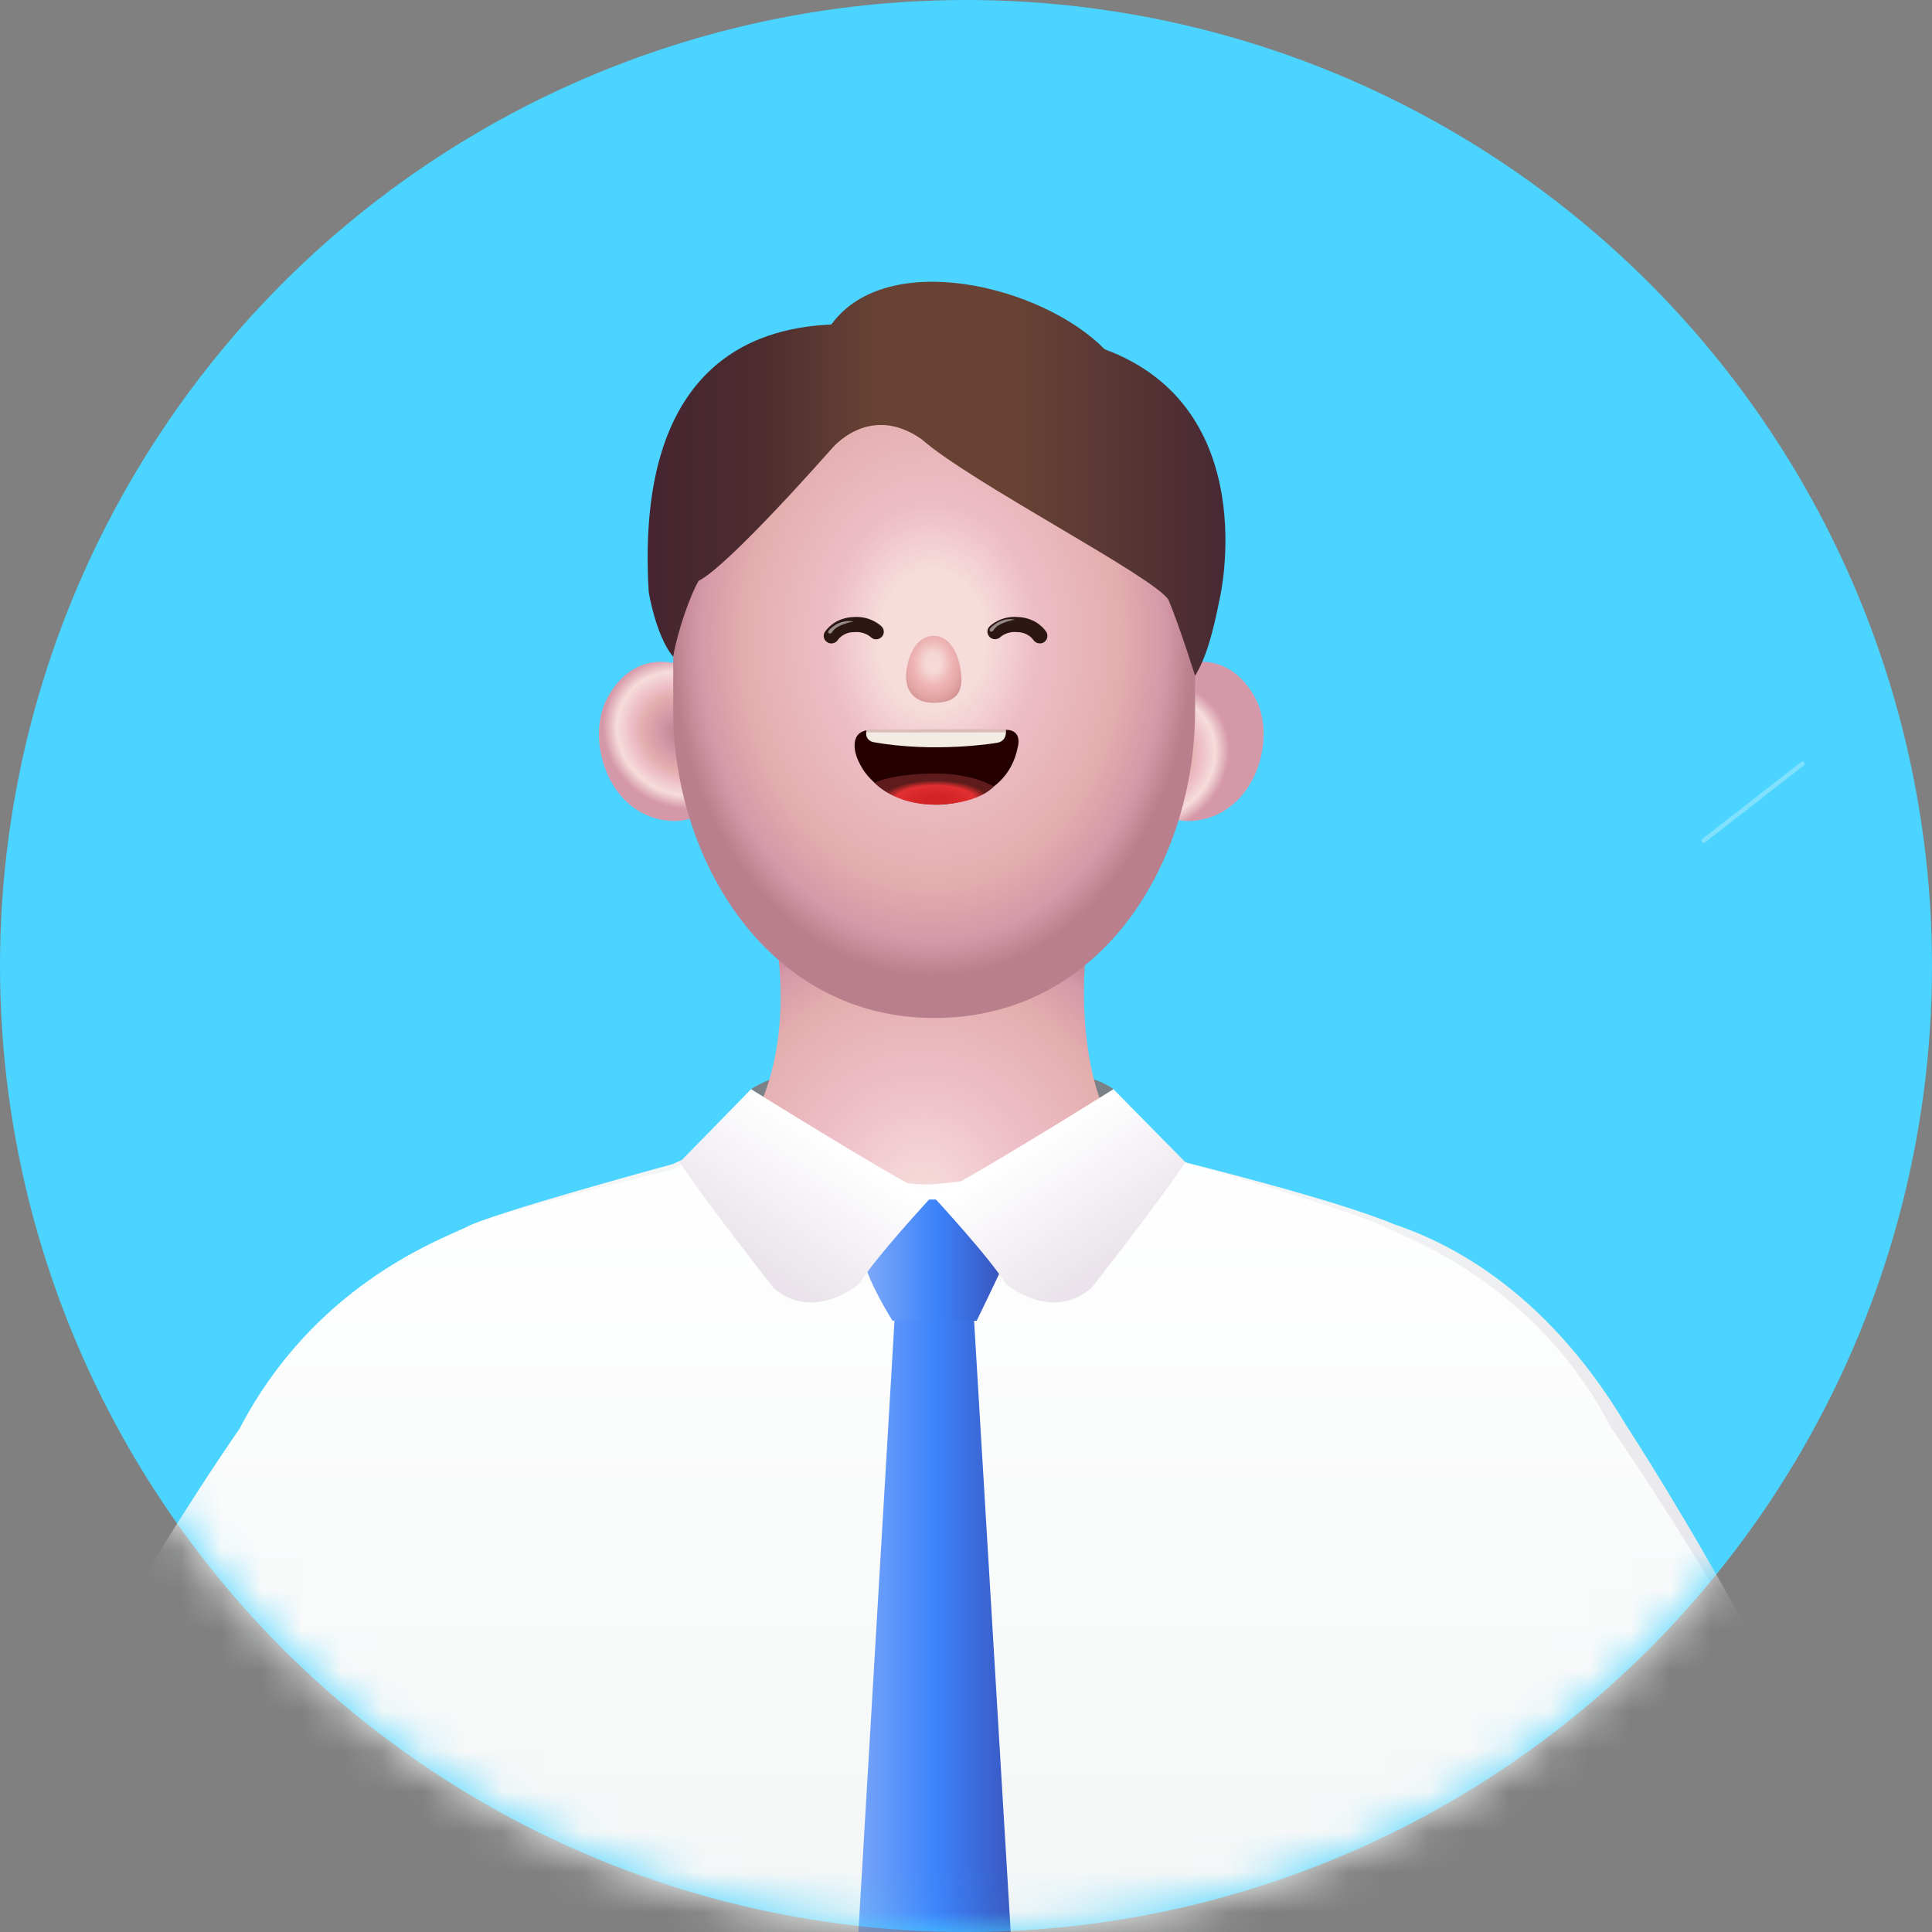 <svg width="48" height="48" viewBox="0 0 48 48" fill="none" xmlns="http://www.w3.org/2000/svg">
<rect x="0" y="0" width="48" height="48" fill="#808080" stroke="none"/>
<circle cx="24" cy="24" r="24" fill="#4AD4FF"/>
<mask id="mask0_1056_491498" style="mask-type:alpha" maskUnits="userSpaceOnUse" x="0" y="0" width="48" height="48">
<circle cx="24" cy="24" r="24" fill="#D9D9D9"/>
</mask>
<g mask="url(#mask0_1056_491498)">
<path d="M27.663 27.061C27.663 27.061 27.09 26.569 25.305 26.474C25.305 26.474 20.261 25.983 18.659 27.061L20.113 27.957L26.786 27.687L27.662 27.061H27.663Z" fill="#7A8287"/>
<path d="M26.976 23.7V22.064H19.333V23.7C19.619 26.258 18.87 28.179 17.631 29.084C16.402 29.983 14.978 30.392 14.978 30.392C15.991 34.412 23.919 33.82 23.919 33.82C29.22 33.94 30.821 30.392 30.821 30.392C29.498 30.168 28.795 29.416 28.188 28.786C26.57 27.105 26.976 23.7 26.976 23.7Z" fill="url(#paint0_radial_1056_491498)"/>
<path d="M31.197 17.361C31.681 18.28 31.272 19.938 30.013 20.325C29.059 20.59 28.502 20.118 28.017 19.199C27.533 18.279 27.926 17.376 28.813 16.773C29.838 16.15 30.712 16.441 31.197 17.361Z" fill="url(#paint1_radial_1056_491498)"/>
<path d="M15.078 17.361C14.594 18.28 15.002 19.938 16.261 20.325C17.216 20.59 17.773 20.118 18.257 19.199C18.742 18.279 18.348 17.376 17.462 16.773C16.438 16.15 15.562 16.441 15.078 17.361Z" fill="url(#paint2_radial_1056_491498)"/>
<path d="M29.692 17.643C29.692 21.393 27.4 25.292 23.21 25.292C19.099 25.292 16.726 21.392 16.726 17.643V16.002C16.726 12.251 19.629 9.211 23.21 9.211C26.79 9.211 29.692 12.251 29.692 16.002V17.643Z" fill="url(#paint3_radial_1056_491498)"/>
<path d="M20.655 11.157C20.655 11.157 21.586 9.99 22.899 10.914C24.116 11.987 28.642 14.311 29.029 14.899C29.291 15.514 29.692 16.79 29.692 16.79C29.949 16.358 30.108 15.859 30.309 14.847C30.309 14.847 31.394 10.136 27.443 8.677C25.897 7.098 22.039 6.155 20.654 8.063C19.187 8.13 15.756 8.677 16.117 14.707C16.117 14.707 16.292 15.798 16.724 16.316C16.839 15.655 17.157 14.767 17.358 14.429C18.095 14.071 20.653 11.158 20.653 11.158L20.655 11.157Z" fill="url(#paint4_linear_1056_491498)"/>
<path d="M23.864 16.63C23.938 17.085 23.864 17.462 23.195 17.462C22.657 17.462 22.451 17.085 22.524 16.63C22.6 16.162 22.824 15.798 23.195 15.798C23.565 15.798 23.79 16.162 23.864 16.63Z" fill="url(#paint5_radial_1056_491498)"/>
<path d="M41.87 57.87C49.127 58.449 47.926 51.272 47.926 51.272C46.368 44.517 40.403 35.412 40.403 35.412C38.317 31.909 35.803 30.81 34.633 30.415C33.157 29.796 29.457 28.882 29.457 28.882C28.954 28.644 28.352 28.424 28.135 28.245C28.135 28.245 25.864 29.555 23.174 29.716C20.483 29.555 17.921 28.39 17.921 28.39C17.704 28.57 17.212 28.683 16.709 28.923C16.709 28.923 12.111 30.17 11.589 30.492C10.83 30.843 7.782 31.982 5.954 35.499C5.954 35.499 -0.369 44.518 -1.926 51.273C-1.926 51.273 -3.127 58.45 4.13 57.871C4.13 57.871 8.075 57.32 9.85 54.827V59H36.152V54.827C37.926 57.321 41.872 57.871 41.872 57.871L41.87 57.87Z" fill="url(#paint6_linear_1056_491498)"/>
<path style="mix-blend-mode:multiply" d="M41.87 57.87C49.127 58.449 47.926 51.271 47.926 51.271C46.368 44.517 40.046 35.498 40.046 35.498C38.218 31.98 35.17 30.842 34.411 30.491C33.889 30.169 29.457 28.882 29.457 28.882C28.954 28.644 28.599 28.365 28.384 28.185C28.384 28.185 25.691 29.273 23 29.433C20.309 29.273 17.921 28.388 17.921 28.388C17.704 28.569 17.219 28.822 16.716 29.06C16.716 29.06 12.112 30.168 11.589 30.49C10.83 30.841 7.782 31.98 5.954 35.496C5.954 35.496 -0.369 44.516 -1.926 51.27C-1.926 51.27 -3.127 58.448 4.13 57.869C4.13 57.869 8.075 57.318 9.85 54.825V58.998H36.152V54.825C37.926 57.319 41.872 57.869 41.872 57.869L41.87 57.87Z" fill="url(#paint7_linear_1056_491498)"/>
<path d="M42.422 46.749C42.422 46.749 44.269 47.592 42.776 49.294C42.776 49.294 44.049 50.899 42.394 52.447C42.394 52.447 43.416 53.748 41.395 54.761C41.395 54.761 41.994 55.572 40.422 56.193C39.879 56.408 38.166 55.873 36.46 55.488C34.285 54.563 35.19 53.385 35.831 53.417C35.831 53.417 34.221 53.202 34.326 51.994C34.354 51.532 35.066 51.221 36.574 51.128C36.574 51.128 33.89 51.071 33.864 49.956C33.864 49.956 33.526 48.659 36.558 48.816C36.558 48.816 34.299 48.983 34.383 47.572C34.383 47.572 34.187 46.469 38.83 46.332C38.83 46.332 41.299 46.125 42.423 46.749H42.422Z" fill="url(#paint8_linear_1056_491498)"/>
<path d="M22.239 32.548H24.185L25.375 52.414L23.229 57.437L21.066 52.414L22.239 32.548Z" fill="url(#paint9_linear_1056_491498)"/>
<path d="M22.689 29.802H23.735L24.985 31.307C24.985 31.307 24.498 32.344 24.265 32.813H22.173C22.173 32.813 21.525 31.777 21.471 31.307L22.689 29.802Z" fill="url(#paint10_linear_1056_491498)"/>
<path d="M23.174 29.715C23.174 29.715 24.618 31.276 24.986 31.895C24.986 31.895 26.119 32.868 27.122 31.994C27.122 31.994 28.739 29.936 29.452 28.877L27.663 27.061C27.663 27.061 23.918 29.405 23.174 29.715Z" fill="url(#paint11_linear_1056_491498)"/>
<path d="M23.162 29.715C23.162 29.715 21.718 31.276 21.35 31.895C21.35 31.895 20.218 32.868 19.214 31.994C19.214 31.994 17.597 29.936 16.884 28.877L18.66 27.061C18.66 27.061 22.418 29.405 23.163 29.715H23.162Z" fill="url(#paint12_linear_1056_491498)"/>
<path d="M3.578 46.749C3.578 46.749 1.731 47.592 3.224 49.294C3.224 49.294 1.951 50.899 3.605 52.447C3.605 52.447 2.583 53.748 4.604 54.761C4.604 54.761 4.005 55.572 5.576 56.193C6.12 56.408 7.833 55.873 9.539 55.488C11.714 54.563 10.809 53.385 10.168 53.417C10.168 53.417 11.778 53.202 11.673 51.994C11.645 51.532 10.933 51.221 9.425 51.128C9.425 51.128 12.109 51.071 12.135 49.956C12.135 49.956 12.472 48.659 9.441 48.816C9.441 48.816 11.7 48.983 11.616 47.572C11.616 47.572 11.811 46.469 7.168 46.332C7.168 46.332 4.699 46.125 3.576 46.749H3.578Z" fill="url(#paint13_linear_1056_491498)"/>
<path d="M25.834 15.985C25.775 15.985 25.716 15.958 25.679 15.906C25.536 15.708 25.306 15.706 25.3 15.706C25.293 15.706 25.284 15.706 25.277 15.705C25.016 15.677 24.862 15.821 24.855 15.828C24.781 15.899 24.662 15.899 24.588 15.827C24.515 15.754 24.513 15.637 24.585 15.564C24.596 15.553 24.862 15.287 25.308 15.331C25.387 15.333 25.751 15.361 25.988 15.689C26.048 15.773 26.029 15.89 25.944 15.951C25.911 15.974 25.872 15.985 25.834 15.985Z" fill="#2D1713"/>
<path d="M20.655 15.986C20.617 15.986 20.578 15.975 20.545 15.951C20.459 15.891 20.439 15.774 20.501 15.69C20.738 15.362 21.103 15.334 21.181 15.332C21.627 15.289 21.892 15.553 21.904 15.565C21.977 15.639 21.976 15.758 21.9 15.83C21.825 15.903 21.706 15.902 21.633 15.828C21.624 15.82 21.47 15.678 21.212 15.706C21.204 15.706 21.196 15.706 21.188 15.706C21.181 15.706 20.952 15.709 20.81 15.907C20.773 15.959 20.714 15.986 20.655 15.986Z" fill="#2D1713"/>
<path d="M24.987 18.131C24.987 18.131 22.259 18.151 21.731 18.134C21.731 18.134 21.334 18.088 21.255 18.368C21.255 18.368 21.143 18.621 21.408 19.061C21.408 19.061 21.884 20.003 23.337 19.991C23.337 19.991 25.001 19.983 25.282 18.579C25.282 18.579 25.427 18.133 24.987 18.131Z" fill="#250000"/>
<path d="M24.987 18.131C24.51 18.124 21.593 18.131 21.593 18.131C21.547 18.131 21.529 18.149 21.527 18.157C21.478 18.384 21.682 18.435 21.682 18.435C23.229 18.715 24.738 18.46 24.738 18.46C25.047 18.429 24.987 18.131 24.987 18.131Z" fill="#F3ECE4"/>
<path d="M24.693 19.541C24.693 19.541 24.183 19.217 23.242 19.217C23.242 19.217 22.257 19.209 21.727 19.447C21.727 19.447 22.204 19.992 23.229 19.992C23.229 19.992 24.223 20.011 24.693 19.541Z" fill="url(#paint14_radial_1056_491498)"/>
<path d="M21.541 18.142C21.541 18.142 21.562 18.138 21.661 18.134C21.661 18.134 24.488 18.106 24.987 18.13V18.2C24.987 18.2 22.656 18.209 21.519 18.2L21.541 18.141V18.142Z" fill="url(#paint15_linear_1056_491498)"/>
<path opacity="0.3" d="M42.361 20.929C42.338 20.948 42.304 20.943 42.285 20.919C42.266 20.896 42.27 20.862 42.294 20.843L44.75 18.929C44.774 18.91 44.808 18.915 44.827 18.938C44.846 18.961 44.841 18.995 44.818 19.014L42.361 20.929Z" fill="white"/>
<path opacity="0.5" d="M20.589 15.665C20.589 15.665 20.821 15.373 21.206 15.441C21.206 15.441 20.773 15.511 20.67 15.713C20.67 15.713 20.623 15.759 20.59 15.732C20.59 15.732 20.56 15.703 20.589 15.665Z" fill="white"/>
<path opacity="0.5" d="M24.599 15.617C24.599 15.617 24.831 15.325 25.216 15.393C25.216 15.393 24.782 15.463 24.68 15.665C24.68 15.665 24.632 15.711 24.6 15.684C24.6 15.684 24.57 15.655 24.599 15.617Z" fill="white"/>
</g>
<defs>
<radialGradient id="paint0_radial_1056_491498" cx="0" cy="0" r="1" gradientUnits="userSpaceOnUse" gradientTransform="translate(22.914 29.626) rotate(-90.152) scale(7.504 7.132)">
<stop stop-color="#F6DCDB"/>
<stop offset="0.39" stop-color="#EDBDC7"/>
<stop offset="0.7" stop-color="#E4AEAD"/>
<stop offset="0.87" stop-color="#D598A9"/>
<stop offset="0.97" stop-color="#BA7F8C"/>
</radialGradient>
<radialGradient id="paint1_radial_1056_491498" cx="0" cy="0" r="1" gradientUnits="userSpaceOnUse" gradientTransform="translate(28.604 18.819) rotate(-35.57) scale(2.001 1.807)">
<stop stop-color="#BA7F8C"/>
<stop offset="0.28" stop-color="#D598A9"/>
<stop offset="0.5" stop-color="#E4AEAD"/>
<stop offset="0.63" stop-color="#EDBDC7"/>
<stop offset="0.82" stop-color="#F6DCDB"/>
<stop offset="1" stop-color="#D598A9"/>
</radialGradient>
<radialGradient id="paint2_radial_1056_491498" cx="0" cy="0" r="1" gradientUnits="userSpaceOnUse" gradientTransform="translate(16.919 18.224) rotate(-144.43) scale(2.001 1.807)">
<stop stop-color="#BA7F8C"/>
<stop offset="0.28" stop-color="#D598A9"/>
<stop offset="0.5" stop-color="#E4AEAD"/>
<stop offset="0.63" stop-color="#EDBDC7"/>
<stop offset="0.82" stop-color="#F6DCDB"/>
<stop offset="1" stop-color="#D598A9"/>
</radialGradient>
<radialGradient id="paint3_radial_1056_491498" cx="0" cy="0" r="1" gradientUnits="userSpaceOnUse" gradientTransform="translate(23.163 15.9) scale(6.648 8.603)">
<stop offset="0.2" stop-color="#F6DCDB"/>
<stop offset="0.39" stop-color="#EDBDC7"/>
<stop offset="0.7" stop-color="#E4AEAD"/>
<stop offset="0.87" stop-color="#D598A9"/>
<stop offset="0.97" stop-color="#BA7F8C"/>
</radialGradient>
<linearGradient id="paint4_linear_1056_491498" x1="30.446" y1="11.896" x2="16.091" y2="11.896" gradientUnits="userSpaceOnUse">
<stop stop-color="#482934"/>
<stop offset="0.37" stop-color="#684334"/>
<stop offset="0.6" stop-color="#684334"/>
<stop offset="0.81" stop-color="#4C2C30"/>
<stop offset="0.99" stop-color="#462530"/>
</linearGradient>
<radialGradient id="paint5_radial_1056_491498" cx="0" cy="0" r="1" gradientUnits="userSpaceOnUse" gradientTransform="translate(23.18 16.475) scale(1.013 1.249)">
<stop offset="0.17" stop-color="#F6D9D6"/>
<stop offset="0.48" stop-color="#EDB4B3"/>
<stop offset="0.68" stop-color="#E4A6A5"/>
<stop offset="0.87" stop-color="#D09392"/>
<stop offset="1" stop-color="#C17E70"/>
</radialGradient>
<linearGradient id="paint6_linear_1056_491498" x1="-2.001" y1="43.622" x2="48.001" y2="43.622" gradientUnits="userSpaceOnUse">
<stop stop-color="#F9F3F8"/>
<stop offset="0.38" stop-color="#F5F7F7"/>
<stop offset="0.64" stop-color="#F5F7F7"/>
<stop offset="1" stop-color="#E4E2E8"/>
</linearGradient>
<linearGradient id="paint7_linear_1056_491498" x1="23" y1="28.08" x2="23" y2="63.717" gradientUnits="userSpaceOnUse">
<stop stop-color="white"/>
<stop offset="0.53" stop-color="#F5F7F7"/>
<stop offset="1" stop-color="#E4E2E8"/>
</linearGradient>
<linearGradient id="paint8_linear_1056_491498" x1="43.665" y1="51.215" x2="33.764" y2="51.424" gradientUnits="userSpaceOnUse">
<stop offset="0.19" stop-color="#E3C9CA"/>
<stop offset="0.53" stop-color="#E8B4C0"/>
<stop offset="0.63" stop-color="#E4A7AD"/>
<stop offset="0.79" stop-color="#D598A9"/>
<stop offset="0.97" stop-color="#B87E85"/>
</linearGradient>
<linearGradient id="paint9_linear_1056_491498" x1="21.066" y1="44.992" x2="25.375" y2="44.992" gradientUnits="userSpaceOnUse">
<stop stop-color="#7FA9F7"/>
<stop offset="0.51" stop-color="#3C83FB"/>
<stop offset="1" stop-color="#3951B8"/>
</linearGradient>
<linearGradient id="paint10_linear_1056_491498" x1="21.472" y1="31.307" x2="24.986" y2="31.307" gradientUnits="userSpaceOnUse">
<stop stop-color="#7FA9F7"/>
<stop offset="0.51" stop-color="#3C83FB"/>
<stop offset="1" stop-color="#3951B8"/>
</linearGradient>
<linearGradient id="paint11_linear_1056_491498" x1="25.698" y1="28.385" x2="27.65" y2="31.344" gradientUnits="userSpaceOnUse">
<stop stop-color="white"/>
<stop offset="1" stop-color="#EAE3EB"/>
</linearGradient>
<linearGradient id="paint12_linear_1056_491498" x1="20.638" y1="28.385" x2="18.687" y2="31.344" gradientUnits="userSpaceOnUse">
<stop stop-color="white"/>
<stop offset="1" stop-color="#EAE3EB"/>
</linearGradient>
<linearGradient id="paint13_linear_1056_491498" x1="2.335" y1="51.215" x2="12.236" y2="51.423" gradientUnits="userSpaceOnUse">
<stop offset="0.19" stop-color="#E3C9CA"/>
<stop offset="0.53" stop-color="#E8B4C0"/>
<stop offset="0.63" stop-color="#E4A7AD"/>
<stop offset="0.79" stop-color="#D598A9"/>
<stop offset="0.97" stop-color="#B87E85"/>
</linearGradient>
<radialGradient id="paint14_radial_1056_491498" cx="0" cy="0" r="1" gradientUnits="userSpaceOnUse" gradientTransform="translate(23.234 19.869) scale(1.343 0.481)">
<stop offset="0.19" stop-color="#D22224"/>
<stop offset="0.73" stop-color="#E22F31"/>
<stop offset="1" stop-color="#5D1C1B"/>
</radialGradient>
<linearGradient id="paint15_linear_1056_491498" x1="23.253" y1="18.312" x2="23.253" y2="18.097" gradientUnits="userSpaceOnUse">
<stop offset="0.22" stop-color="#F4DFD1"/>
<stop offset="0.71" stop-color="#DABDB8"/>
<stop offset="1" stop-color="#D4ACAA"/>
</linearGradient>
</defs>
</svg>
